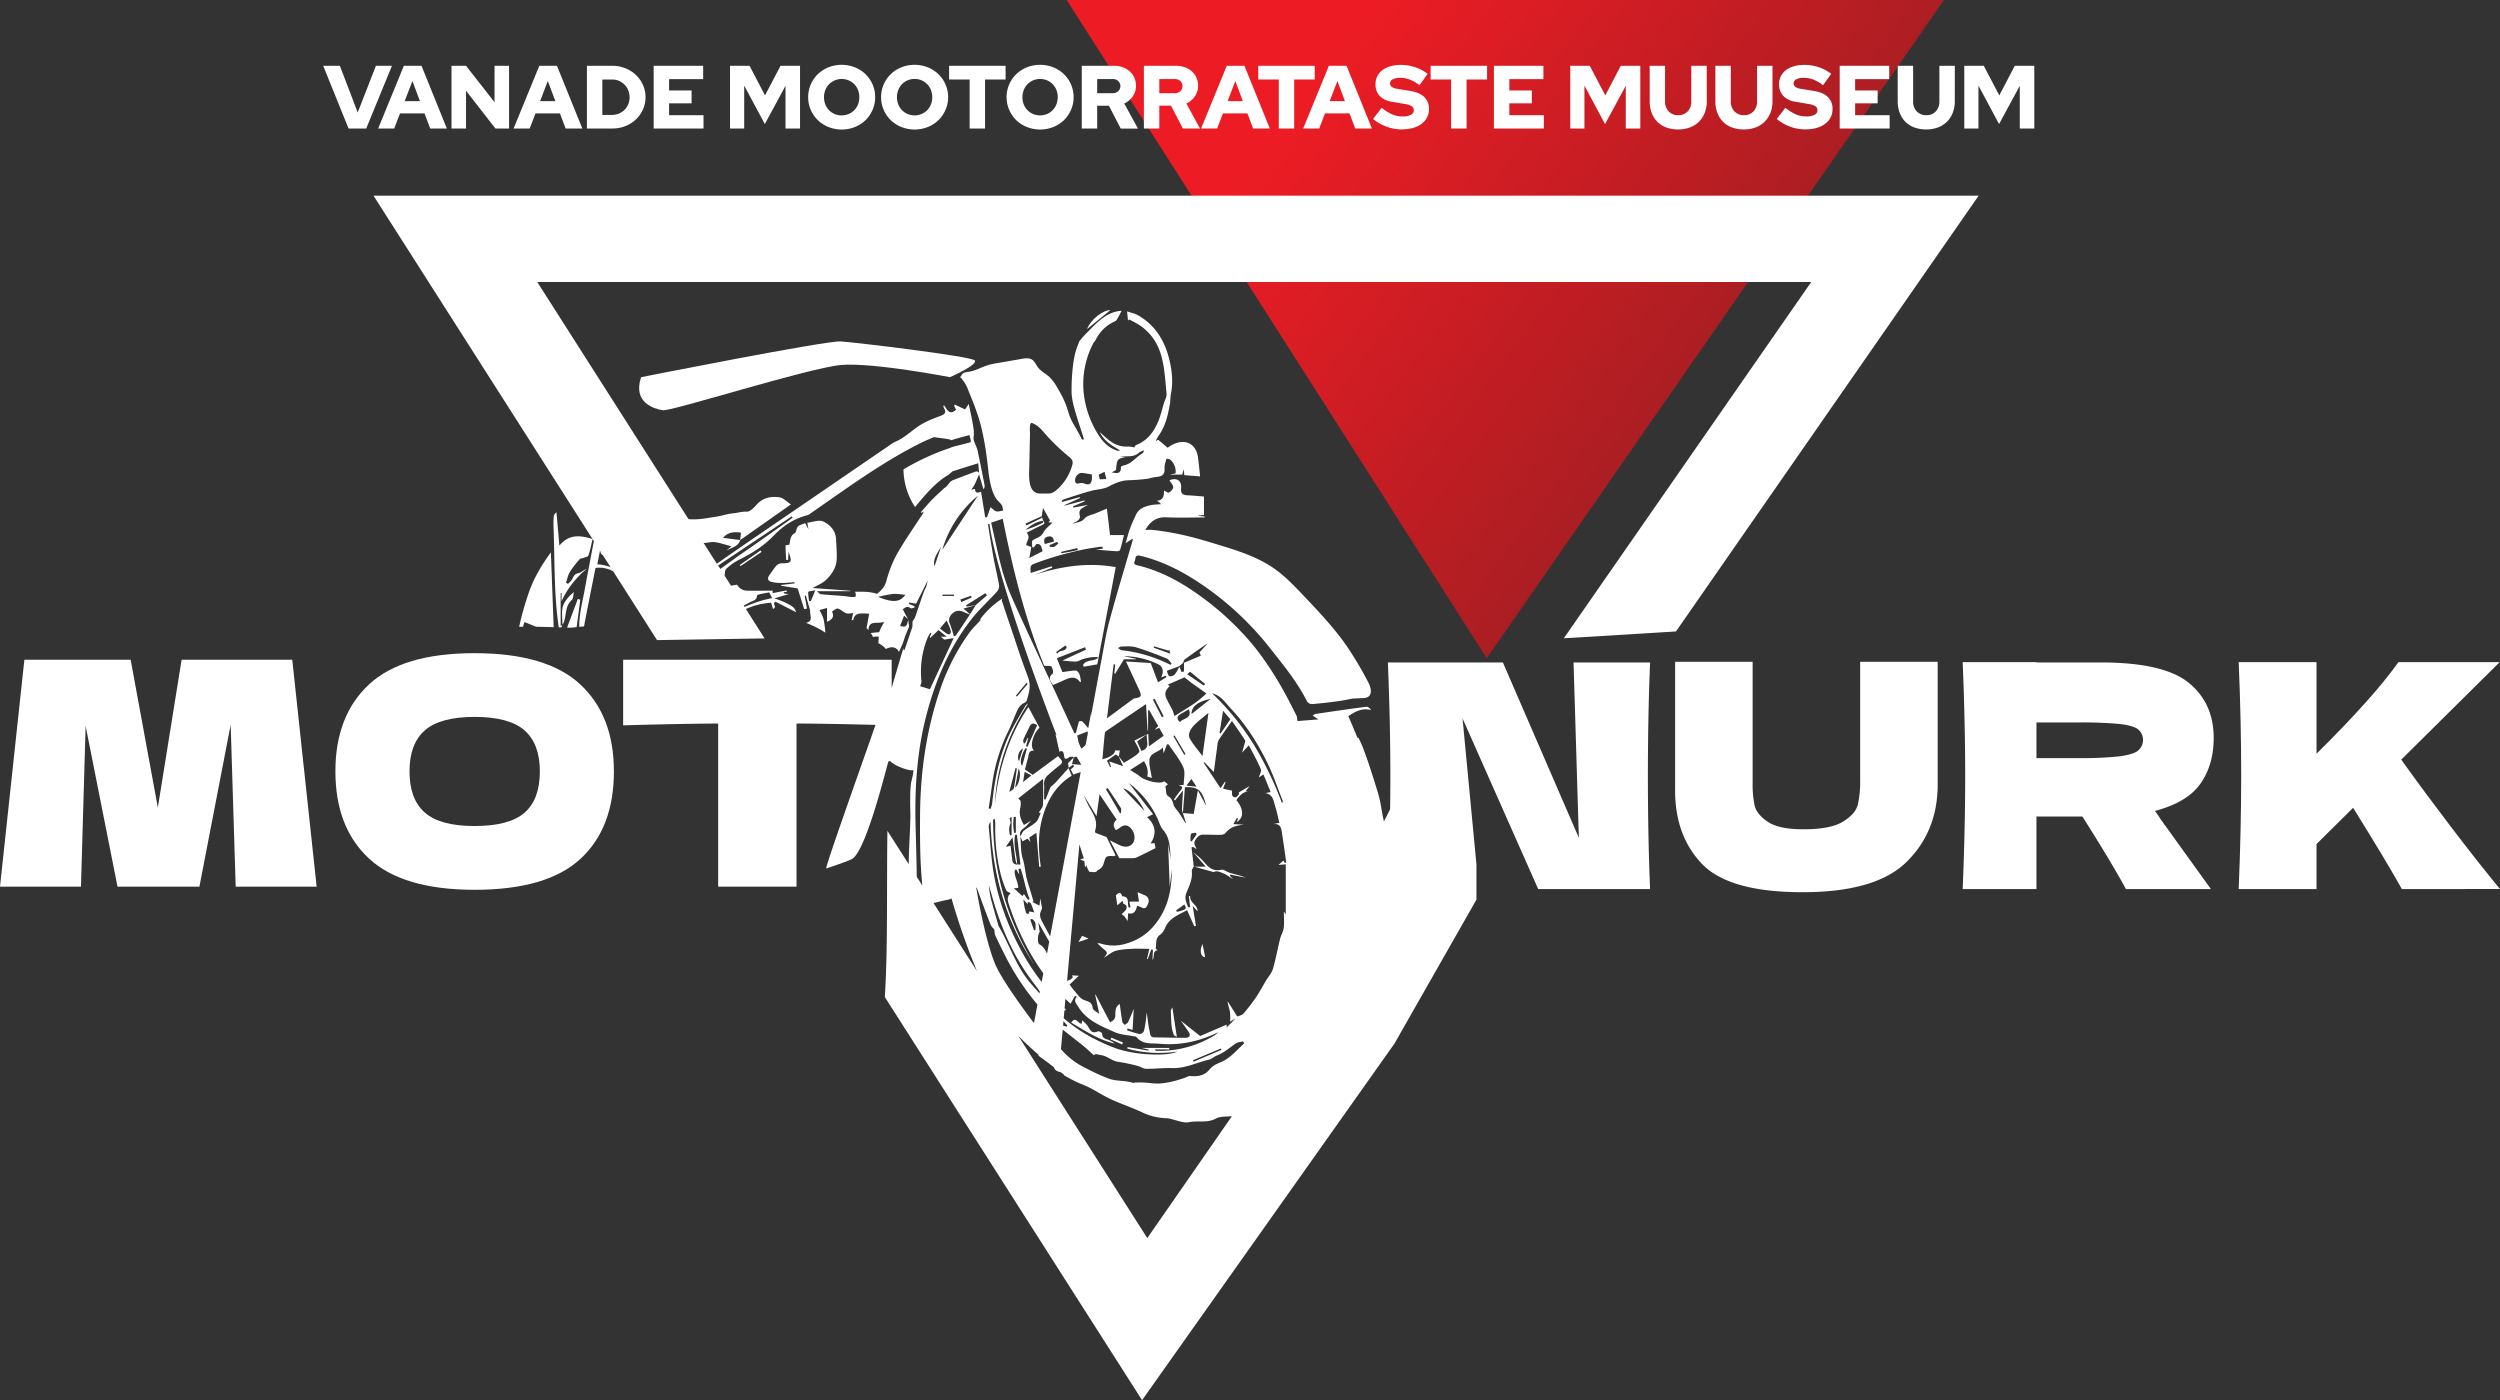 <svg xmlns="http://www.w3.org/2000/svg" xmlns:xlink="http://www.w3.org/1999/xlink" viewBox="0 0 1666.62 933.41"><rect x="0" y="0" width="1666.62" height="933.41" fill="#333333" stroke="none"/><defs><style>.cls-1{fill:#fff;}.cls-2{fill:url(#linear-gradient);}</style><linearGradient id="linear-gradient" x1="891.46" y1="32.88" x2="1153.28" y2="226.63" gradientUnits="userSpaceOnUse"><stop offset="0" stop-color="#ed1c24"/><stop offset="1" stop-color="#a91e23"/></linearGradient></defs><title>Asset 10</title><g id="Layer_2" data-name="Layer 2"><g id="Layer_1-2" data-name="Layer 1"><path class="cls-1" d="M1601.19,592.69q-9.8-17.7-32.5-54.18l-24.38,24.18v30h-51.89q1.66-40.43,1.67-75.64t-1.67-75.64h51.89v61.06q38.32-37.94,54.59-61.06h67.52l-65.64,65q14.58,20.41,32.82,44.38t33,41.88Z"/><polygon class="cls-2" points="711.11 0 1295.92 0 991.14 438.82 711.11 0"/><path class="cls-1" d="M232.37,85.69,215.46,43.86h11.12L238.47,75,250.6,43.86h10.69L244.14,85.69Z"/><path class="cls-1" d="M252.09,85.69l17.15-41.83H281l16.91,41.83H286.81L283,75.59H266.67l-3.88,10.1Zm17.69-18.28h10.16l-5-13.39Z"/><path class="cls-1" d="M301,43.86h9.68l19,24.27V43.86h9.68V85.69h-9.08l-19.6-25.21V85.69H301Z"/><path class="cls-1" d="M342.38,85.69l17.15-41.83H371.3l16.91,41.83H377.09l-3.82-10.1H357l-3.89,10.1Zm17.69-18.28h10.15L365.2,54Z"/><path class="cls-1" d="M391.26,85.69V43.86h17a22.82,22.82,0,0,1,8.66,1.65,22,22,0,0,1,7,4.45,20.8,20.8,0,0,1,4.69,6.66,19.89,19.89,0,0,1,1.74,8.28A19.33,19.33,0,0,1,428.6,73a20.94,20.94,0,0,1-4.69,6.64,21.78,21.78,0,0,1-7,4.42,23.38,23.38,0,0,1-8.66,1.61ZM408,53h-6.46V76.61H408a11.79,11.79,0,0,0,4.6-.9,11.35,11.35,0,0,0,6.21-6.21,11.83,11.83,0,0,0,.9-4.6,12.13,12.13,0,0,0-.9-4.69,11.53,11.53,0,0,0-2.48-3.8A11.57,11.57,0,0,0,408,53Z"/><path class="cls-1" d="M435.77,85.69V43.86h33v8.91H446.05V60.3h15v8.6h-15v7.89H469v8.9Z"/><path class="cls-1" d="M509.87,82.71,496.12,57.07V85.69h-9.44V43.86h13L510,63.58l10.34-19.72h13V85.69h-9.68V57.19Z"/><path class="cls-1" d="M583.43,64.78a20.78,20.78,0,0,1-1.74,8.45A21.41,21.41,0,0,1,577,80.11a22,22,0,0,1-7.11,4.57,23.94,23.94,0,0,1-17.57,0,22.21,22.21,0,0,1-7.11-4.57,21.57,21.57,0,0,1-4.72-6.88,21.53,21.53,0,0,1,0-16.91,21.52,21.52,0,0,1,4.72-6.87,22.21,22.21,0,0,1,7.11-4.57,23.94,23.94,0,0,1,17.57,0A22,22,0,0,1,577,49.45a21.36,21.36,0,0,1,4.72,6.87A20.87,20.87,0,0,1,583.43,64.78Zm-10.58,0A12.78,12.78,0,0,0,572,60a11.54,11.54,0,0,0-2.48-3.86,11.7,11.7,0,0,0-3.73-2.54,11.84,11.84,0,0,0-13.06,2.54A11.7,11.7,0,0,0,550.2,60a13.44,13.44,0,0,0,0,9.62,11.65,11.65,0,0,0,2.48,3.85A11.42,11.42,0,0,0,556.42,76a12.14,12.14,0,0,0,9.32,0A11.42,11.42,0,0,0,572,69.59,12.78,12.78,0,0,0,572.85,64.78Z"/><path class="cls-1" d="M632.07,64.78a20.78,20.78,0,0,1-1.74,8.45,21.41,21.41,0,0,1-4.72,6.88,22,22,0,0,1-7.11,4.57,23.94,23.94,0,0,1-17.57,0,22,22,0,0,1-7.11-4.57,21.57,21.57,0,0,1-4.72-6.88,21.53,21.53,0,0,1,0-16.91,21.52,21.52,0,0,1,4.72-6.87,22,22,0,0,1,7.11-4.57,23.94,23.94,0,0,1,17.57,0,22,22,0,0,1,7.11,4.57,21.36,21.36,0,0,1,4.72,6.87A20.87,20.87,0,0,1,632.07,64.78Zm-10.58,0a12.78,12.78,0,0,0-.9-4.81,11.39,11.39,0,0,0-2.48-3.86,11.7,11.7,0,0,0-3.73-2.54,11.84,11.84,0,0,0-13.06,2.54A11.7,11.7,0,0,0,598.84,60a13.44,13.44,0,0,0,0,9.62,11.65,11.65,0,0,0,2.48,3.85A11.42,11.42,0,0,0,605.06,76a12.14,12.14,0,0,0,9.32,0,11.42,11.42,0,0,0,6.21-6.39A12.78,12.78,0,0,0,621.49,64.78Z"/><path class="cls-1" d="M632.72,53V43.86h37.65V53H656.68V85.69H646.41V53Z"/><path class="cls-1" d="M715.72,64.78A20.94,20.94,0,0,1,714,73.23a21.57,21.57,0,0,1-4.72,6.88,22.11,22.11,0,0,1-7.11,4.57,23.94,23.94,0,0,1-17.57,0,22,22,0,0,1-7.11-4.57,21.41,21.41,0,0,1-4.72-6.88,21.41,21.41,0,0,1,0-16.91,21.36,21.36,0,0,1,4.72-6.87,22,22,0,0,1,7.11-4.57,23.94,23.94,0,0,1,17.57,0,22.11,22.11,0,0,1,7.11,4.57A21.52,21.52,0,0,1,714,56.32,21,21,0,0,1,715.72,64.78Zm-10.58,0a12.77,12.77,0,0,0-.89-4.81,11.53,11.53,0,0,0-10.88-7.32,11.81,11.81,0,0,0-4.66.92A11.7,11.7,0,0,0,685,56.11,11.39,11.39,0,0,0,682.5,60a13.3,13.3,0,0,0,0,9.62A11.42,11.42,0,0,0,688.71,76,12.14,12.14,0,0,0,698,76a11.42,11.42,0,0,0,3.74-2.54,11.65,11.65,0,0,0,2.48-3.85A12.77,12.77,0,0,0,705.14,64.78Z"/><path class="cls-1" d="M721.16,85.69V43.86h21.39a17.32,17.32,0,0,1,6,1,14.1,14.1,0,0,1,4.66,2.75,12.56,12.56,0,0,1,3,4.21,12.92,12.92,0,0,1,1.11,5.38,12.11,12.11,0,0,1-2.15,7A13.71,13.71,0,0,1,749.48,69l9.14,16.73H747.15l-7.89-15.23h-7.82V85.69Zm20.43-33H731.44v9.44h10.15a5.55,5.55,0,0,0,3.86-1.32,4.7,4.7,0,0,0,0-6.81A5.59,5.59,0,0,0,741.59,52.65Z"/><path class="cls-1" d="M762.57,85.69V43.86H784a17.32,17.32,0,0,1,5.95,1,14.1,14.1,0,0,1,4.66,2.75,12.56,12.56,0,0,1,3,4.21,12.92,12.92,0,0,1,1.11,5.38,12.11,12.11,0,0,1-2.15,7A13.71,13.71,0,0,1,790.89,69L800,85.69H788.56l-7.89-15.23h-7.82V85.69Zm20.43-33H772.85v9.44H783a5.55,5.55,0,0,0,3.86-1.32,4.7,4.7,0,0,0,0-6.81A5.59,5.59,0,0,0,783,52.65Z"/><path class="cls-1" d="M800.69,85.69l17.15-41.83h11.77l16.91,41.83H835.41l-3.83-10.1H815.27l-3.88,10.1Zm17.69-18.28h10.16l-5-13.39Z"/><path class="cls-1" d="M838.81,53V43.86h37.65V53H862.77V85.69H852.5V53Z"/><path class="cls-1" d="M868.75,85.69,885.9,43.86h11.77l16.91,41.83H903.47l-3.83-10.1H883.33l-3.88,10.1Zm17.69-18.28h10.15l-5-13.39Z"/><path class="cls-1" d="M915.36,79.3l5.73-7.47a29.6,29.6,0,0,0,7,4.42A17.65,17.65,0,0,0,935,77.63a11.7,11.7,0,0,0,5.52-1.08,3.3,3.3,0,0,0,2-3,3.12,3.12,0,0,0-1.35-2.69,11.51,11.51,0,0,0-4.45-1.49l-9.2-1.61a13.45,13.45,0,0,1-7.83-3.89A10.78,10.78,0,0,1,917,56.29a11.35,11.35,0,0,1,4.57-9.53q4.58-3.49,12.58-3.49a29,29,0,0,1,9.41,1.61,26.45,26.45,0,0,1,8.16,4.36l-5.44,7.59a24.89,24.89,0,0,0-6.42-3.76,17.91,17.91,0,0,0-6.43-1.2,10.39,10.39,0,0,0-4.93,1,3,3,0,0,0-1.82,2.66,2.85,2.85,0,0,0,1.17,2.42,9,9,0,0,0,3.79,1.28l8.66,1.44c4,.63,7.08,2,9.18,4a10.51,10.51,0,0,1,3.13,7.89,11.89,11.89,0,0,1-4.93,10q-4.92,3.7-13.41,3.7a28.69,28.69,0,0,1-10-1.85A29.58,29.58,0,0,1,915.36,79.3Z"/><path class="cls-1" d="M953.72,53V43.86h37.64V53H977.68V85.69H967.4V53Z"/><path class="cls-1" d="M995.91,85.69V43.86h33v8.91h-22.71V60.3h15v8.6h-15v7.89h23v8.9Z"/><path class="cls-1" d="M1070,82.71l-13.74-25.64V85.69h-9.44V43.86h13l10.34,19.72,10.34-19.72h13V85.69h-9.68V57.19Z"/><path class="cls-1" d="M1137.82,67.47a21.11,21.11,0,0,1-1.37,7.74,16.62,16.62,0,0,1-9.86,9.74,22,22,0,0,1-7.83,1.34A22.66,22.66,0,0,1,1110.9,85a16.32,16.32,0,0,1-6-3.77,16.75,16.75,0,0,1-3.8-5.94,21.75,21.75,0,0,1-1.34-7.8V43.86H1110V67.47a9.42,9.42,0,0,0,2.42,6.78,8.42,8.42,0,0,0,6.37,2.54,8.29,8.29,0,0,0,6.33-2.54,9.45,9.45,0,0,0,2.39-6.78V43.86h10.28Z"/><path class="cls-1" d="M1181.62,67.47a21.11,21.11,0,0,1-1.37,7.74,16.62,16.62,0,0,1-9.86,9.74,22,22,0,0,1-7.83,1.34A22.66,22.66,0,0,1,1154.7,85a16.32,16.32,0,0,1-6-3.77,16.75,16.75,0,0,1-3.8-5.94,21.75,21.75,0,0,1-1.34-7.8V43.86h10.27V67.47a9.42,9.42,0,0,0,2.42,6.78,8.42,8.42,0,0,0,6.37,2.54,8.29,8.29,0,0,0,6.33-2.54,9.49,9.49,0,0,0,2.39-6.78V43.86h10.28Z"/><path class="cls-1" d="M1184.49,79.3l5.73-7.47a29.6,29.6,0,0,0,7,4.42,17.65,17.65,0,0,0,6.88,1.38,11.7,11.7,0,0,0,5.52-1.08,3.3,3.3,0,0,0,2-3,3.12,3.12,0,0,0-1.35-2.69,11.51,11.51,0,0,0-4.45-1.49l-9.2-1.61a13.45,13.45,0,0,1-7.83-3.89,10.78,10.78,0,0,1-2.75-7.59,11.35,11.35,0,0,1,4.57-9.53q4.57-3.49,12.58-3.49a29,29,0,0,1,9.41,1.61,26.45,26.45,0,0,1,8.16,4.36l-5.44,7.59a24.89,24.89,0,0,0-6.42-3.76,17.87,17.87,0,0,0-6.43-1.2,10.39,10.39,0,0,0-4.93,1,3,3,0,0,0-1.82,2.66,2.85,2.85,0,0,0,1.17,2.42,9,9,0,0,0,3.79,1.28l8.67,1.44q6,.95,9.17,4a10.51,10.51,0,0,1,3.13,7.89,11.89,11.89,0,0,1-4.93,10q-4.92,3.7-13.41,3.7a28.69,28.69,0,0,1-10-1.85A29.58,29.58,0,0,1,1184.49,79.3Z"/><path class="cls-1" d="M1226.43,85.69V43.86h33v8.91h-22.71V60.3h15v8.6h-15v7.89h23v8.9Z"/><path class="cls-1" d="M1303.16,67.47a20.91,20.91,0,0,1-1.38,7.74,16.86,16.86,0,0,1-3.85,5.94,17.09,17.09,0,0,1-6,3.8,22,22,0,0,1-7.83,1.34,22.66,22.66,0,0,1-7.86-1.31,16.45,16.45,0,0,1-6-3.77,16.86,16.86,0,0,1-3.79-5.94,21.53,21.53,0,0,1-1.35-7.8V43.86h10.28V67.47a9.42,9.42,0,0,0,2.42,6.78,8.42,8.42,0,0,0,6.37,2.54,8.29,8.29,0,0,0,6.33-2.54,9.49,9.49,0,0,0,2.39-6.78V43.86h10.28Z"/><path class="cls-1" d="M1332.68,82.71l-13.75-25.64V85.69h-9.44V43.86h13l10.34,19.72,10.33-19.72h13V85.69h-9.68V57.19Z"/><polygon class="cls-1" points="121.07 439.81 105.23 538.37 87.1 439.81 16.25 439.81 0 591.09 53.97 591.09 57.09 483.99 78.35 591.09 132.94 591.09 153.78 483.15 157.12 591.09 211.09 591.09 194.83 439.81 121.07 439.81"/><path class="cls-1" d="M386.85,456.27q-22.39-20.83-70.53-20.83-47.94,0-70.33,20.83t-22.4,57.93q0,37.51,22.5,58.24t70.23,20.74q48.33,0,70.64-20.63t22.29-58.35Q409.25,477.12,386.85,456.27Zm-37.19,85.54q-10.21,8.87-33.34,8.86-22.93,0-33.14-9T273,514.2q0-18.33,10.2-27.29t33.14-9q23.13,0,33.34,9t10.21,27.29Q359.87,533,349.66,541.81Z"/><path class="cls-1" d="M1240.08,520.39a67.94,67.94,0,0,1-1.57,16q-1.56,6.26-9.9,11.36t-26.25,5.1q-16.47,0-23.86-5t-8.75-10.73a66.3,66.3,0,0,1-1.36-14.9V441.2h-51.67v84.4q-.42,31,17.71,50.11t67.3,19.07q48.55,0,69.08-20t20.94-50.63V441.2h-51.67Z"/><path class="cls-1" d="M1436.58,540.6q21.45-5.62,30.31-18.13t8.86-30.63q0-23.13-16.67-36.68t-58.76-13.54H1357.6v-.21h-49.18q1.66,40.43,1.67,75.64t-1.67,75.64h49.18V544.35h30.63q19.8,31.26,29,48.34h56.67l-33.75-46.88A51.83,51.83,0,0,0,1436.58,540.6Zm-11.47-40q-3.54,2.51-12.6,3.65a232.55,232.55,0,0,1-26.78,1.14H1357.6V481.63h28.13a261.56,261.56,0,0,1,27.09,1q9.17,1.05,12.5,3.54a9.23,9.23,0,0,1-.21,14.38Z"/><path class="cls-1" d="M712.43,512l-.06,0,.06,0v-.12l-.11.07a.61.61,0,0,1,.05.12Z"/><path class="cls-1" d="M357.4,417.82c3.91.06,7.82.17,11.71.3-.62-16.72-1.23-33-1.87-49.89-6.42,8.77-11.33,17.24-14.64,26.64a195.18,195.18,0,0,0-6.51,23l2.67-.07a22.72,22.72,0,0,1,.87-3.11Z"/><path class="cls-1" d="M386.83,399.79l-1.63-.53-7.14,19.11,2.64.09c1.24-.15,2.48-.27,3.73-.4C385.22,412.05,386,405.93,386.83,399.79Z"/><path class="cls-1" d="M381.14,400c1.14-1,1-3.46,1.44-5.25a25.84,25.84,0,0,0-6.06,6.63c-2.85,4.66-1.5,9.91-1.6,14.94a2.75,2.75,0,0,0,.55-.64C377.86,410.7,376.34,404.34,381.14,400Z"/><path class="cls-1" d="M374.83,416.45l.09.08v-.17Z"/><path class="cls-1" d="M493.7,377.36l14-9.42-.68-1-13.93,9.76C493.32,376.92,493.51,377.14,493.7,377.36Z"/><path class="cls-1" d="M748.31,600.53l.69,2.09c2,.24,2.73,2.38,1.37,4.17a25.93,25.93,0,0,1-2.63,2.61,15.76,15.76,0,0,1,1.93,1.6,32.14,32.14,0,0,1,2.09,3c.13-2.31.2-3.59.29-5.16,4.19,1,5.24-1.89,6-5a15.94,15.94,0,0,1,2.81,1c3,1.78,3.86-.7,4.54-2.52a4,4,0,0,0-2.3-5.51c-1.76-.79-3.55-1.53-4.75-2.05.21,1.41.58,3.82.94,6.27h-6.42c.35,1.67.57,2.69.79,3.72l-1.12.31c-1.43-2.53,1-7.41-4.38-7.53-1.43-4.35-3.2-1.26-4.3-.75.4,2.61.74,4.76,1,6.74Z"/><path class="cls-1" d="M815.21,582.06c2.34.86,4.37,2.57,6.83,4.09l-2.2-2.42.27-.66,10.38,2c-3.37-1.46-6.89-2.13-10.33-3.07-2.08-.57-4.28-2.6-6-2.19-6.06,1.44-9-2.17-12.27-6-1.68-2-3.92-3.52-6.44-5.72l8.35,9.66h-7.75l13.14,3.65C810.94,580.13,813.31,581.37,815.21,582.06Z"/><path class="cls-1" d="M782.54,689.88c.2.56,1.17.84,2,1.39-1-6.59-1.93-12.75-3-19.72-.63,1.26-1,1.68-1,2.09.12,3.56.18,7.13.54,10.67A23.24,23.24,0,0,0,782.54,689.88Z"/><path class="cls-1" d="M803.44,638.1c-.6-3-1.19-5.88-1.78-8.81C799.38,633.8,800.6,638.11,803.44,638.1Z"/><path class="cls-1" d="M718.9,628l6.78-2.28-4.3-1.89Z"/><path class="cls-1" d="M740.41,693.9c-2.1-1.34-5.71-.9-5.65-4.93,0-.5-2.23-1.72-2.87-1.42-4.22,2-5.25-1.25-6.92-3.78a27.35,27.35,0,0,0-3.58-3.57c-.16,1.31-.23,1.86-.28,2.24-2.55.22-3.7-5.33-7-.73,9.47,5.64,18.42,11.52,29,14A20.36,20.36,0,0,0,740.41,693.9Z"/><path class="cls-1" d="M748.63,695l-7.76-3.23-.51,1.17,7.71,3.33C748.26,695.84,748.44,695.42,748.63,695Z"/><path class="cls-1" d="M740.21,206.74c-4.76-.09-13.14,6.18-15.55,12.67Z"/><path class="cls-1" d="M427.4,251.44c-5.81,17.15,9,21.19,14.53,22.06S539.82,245,561,243.29s72.33,8.15,72.33,8.15,19.17-8.44,16.43-11.21-79.47-12-89.34-12.62S427.4,251.44,427.4,251.44Z"/><path class="cls-1" d="M540.05,407.07Z"/><path class="cls-1" d="M832.44,527.68l1.51.17A8.31,8.31,0,0,0,832.44,527.68Z"/><path class="cls-1" d="M1049,441.62l3.54,116.9-50.64-116.9H925.22q1.66,40.42,1.67,75.43c0,7.31-.06,14.81-.17,22.45l-4.14,8.18c-.09-.4-.16-.8-.25-1.2-.31-1.36-.57-2.74-.82-4.12-.19-1.07-.38-2.12-.57-3.22a83.45,83.45,0,0,0-2.31-10.54c-3.11-10.12-6.23-20.21-10-30.1-1-2.65-2.34-5.18-3-6.62-.23,0-.45,0-.67,0-1.8-4.4-3.36-8.11-4.46-10.69h0c-.29-.68-1-2.25-1.65-3.78,4.74-3.11,9.3-5.67,15.27-4-1-1.33-2.22-2.39-3.25-2.26-11.27,1.47-22.53,3.12-33.78,4.78a7.21,7.21,0,0,0-2,1.08l3.84,2.58-14,1.1c-.26-1.55-.19-2.76-.67-3.7-3.25-6.37-6.43-12.8-10-19-7.66-13.29-16.33-26-27-37a192.08,192.08,0,0,0-35.5-29.41c-10.46-6.64-21.51-11.91-33.62-14.73-1.81-.43-2.49-1.05-1.66-2.88.76-1.66-.1-4.37,3.66-3.47,16.71,4,31.38,12.18,45.15,22a203,203,0,0,1,41.63,39.92c8.88,11.27,18,22.31,24.45,35.24a4.13,4.13,0,0,0,3.29,1.73c6.43-.57,12.86-1.26,19.24-2.24,2.53-.39,5-.89,7.59-1.42l6.74-.33a7.46,7.46,0,0,0,3.88-.9c3-2,1.64-6.7-.09-9.91A240.51,240.51,0,0,0,897,429.53c-8.31-11.72-18.25-22.18-28.14-32.6-6.12-6.44-12.29-12.93-19.57-18-11.28-7.87-24.68-12-37.84-16-6.26-1.9-12.53-3.79-18.88-5.36a188.44,188.44,0,0,0-23.09-4.18,27.36,27.36,0,0,0-6-.06c3.12-5.39,7.2-8.84,14.25-8.48,8.44.42,16.91.1,25.36.1,0-.22,0-.43.05-.64l-4.21-.35v-.25l3.68-.4V331c-3.87-.3-7.39-.65-10.91-.81-3-.14-4.66-.92-4.32-4.62.51-5.33-3.2-7.4-7.73-5.38.86,1.51,2.38,3.05,2.45,4.65,0,1.19-1.59,2.8-2.87,3.54-.61.36-2.14-.88-3.27-1.41,0,3,0,6.39-4.59,6.82l2.77,2.3c-2.69.22-4.42.2-6.09.52-4.4.83-8.65,2.08-10.78,6.58-1.49,3.15-2.91,6.34-4.11,9.61-1.08,3-1.81,6.07-2.77,9.33l4.72-3.12a9,9,0,0,1-.08,1.37c-5.23,18-10.73,36-15.6,54.12-2.48,9.28-3.78,18.87-5.7,28.31l-6.48,34.87.29-3.16c-.77,4.06-1.4,7.37-2.08,11a51.48,51.48,0,0,0-3.95-4.58,2.65,2.65,0,0,0-2.19,0c-.89,2.84-1.58,5.74-2.12,7.86h-1c-12.48-27.33-36.91-79.19-42.63-92.8-6.44-15.32-9.05-31.64-12.83-47.55l7.73-2.62c6.77,33.85,14.92,66.89,27.67,98,2.08.2,4.27-.19,4.84.59.86,1.21,1.4,4.16.72,4.73-3.53,2.93-1.14,5.06.24,7.54l6.29-2.7,1-.52c3.8-1.6,7.62-3.32,10.75,1.23.05.07.38,0,.6-.09a23,23,0,0,0-.83-4.77c-.44-1.13-1.58-2.78-2.44-2.8-2.7-.07-5.41.52-9.07,1-1-2.57-2.27-5.68-3.7-9.24l18.79-7.33.66,1.6-15.75,7.28c3.23.29,5.86.62,8.5.69a6.56,6.56,0,0,0,3.13-.8c3.07-1.61,9.91-2.79,12.44-1.89-2.84,2.85-8.36,1-10.31,5.06l.51,1.06,9-1.57,12.28-64.82c-18.4-3.31-36.2-.59-53.8,5l11.5-4.59c-.12-.34-.25-.67-.38-1L687.11,382c-.29-5.07-.35-5.23,3.8-6.75,4.87-1.79,9.81-3.42,14.79-4.85,5.14-1.47,10.35-2.73,15.57-3.86,4.18-.89,8.43-1.47,12.67-2.11.46-.06,1,.42,1.51.64l-.55.73-4.33.6c4.84.4,9.28.81,13.73,1.08.8.05,2.22-.31,2.37-.79,1-3.14,1.71-6.37,2.62-10H740c-.72-6.13-1.42-12-2.09-17.64-2,.85-4.74,2-7.43,3.12s-5.92,1.59-7.5,3.52c-2.38,2.89-5.66,2.33-8.34,3.69,1.09-1,2.55-1.29,3.63-2.11.85-.64,1.9-2.05,1.71-2.83-.75-3-.5-4.53,1.71-5.87,1-.61,2-1.11,3.65-2l-9.83,1.83-.18-.85,7.82-3.34c-.08-.2-.17-.4-.25-.61l-13.17,3.49c0-.12,0-.24-.08-.36l10.38-4.73-.21-.61-12.06,3.32c.15-1,.54-1.49,1-1.66,2.72-.94,5.46-1.85,8.21-2.7,3.53-1.11,7-2.26,10.63-3.19,3.8-1,8.05-1,11.4-2.78,4.39-2.34,8.65-4.14,13.66-4.25,3.8-.08,7.59-.42,11.37-.85,2.3-.26,4.54-1.14,6.83-1.32,3.64-.29,5.81-1.52,5.44-5.66a15,15,0,0,1,.76-4.48c.16-.74.49-2,.78-2a3.72,3.72,0,0,1,2.5.78,10.44,10.44,0,0,1,3.35,9l-4,.77h8.45c.31-1.13.59-2.12,1-3.61.15,1.59.25,2.62.38,4l10.53.83c-.51-4.59-.86-8.66-1.42-12.7-1.32-9.42-8.7-12.74-17.35-8.28a21.55,21.55,0,0,0-2.86,1.92c-2.31-2-4.18-3.68-6.16-5.21-.26-.2-1.14.4-1.73.63a25.68,25.68,0,0,1,1.79-3.41c4.85-6.62,6.39-14.39,7.77-22.2l.3-4.85c1.64-7.12,1.16-14.19-.28-21.2-2.78-13.56-9-24.92-21.39-32.08-2.08-1.2-4.59-1.67-7.35-2.63.27,2.68.44,4.39.6,6.09l.81-.71c1.92,1,3.9,2,5.77,3.11,8.27,5,13.36,12.69,15.75,21.57,2.17,8,2.57,16.58,3.4,24.93.18,1.88-1.06,3.91-1.66,5.86-1.36,4.42-2.34,9-4.21,13.22-2.95,6.62-7.21,12.27-14.39,15-.56.21-.87,1.07-1.29,1.63a15.74,15.74,0,0,0-3.72-.59,18,18,0,0,1-11.95-3.38c-2.38-1.63-4.44-3.74-7.35-6.23,3.21,6.36,8.42,9.11,13.49,12.12a2.55,2.55,0,0,1-1.85.23c-5.56-1.78-9.48-5.7-12.46-10.43a64.48,64.48,0,0,1-10.14-32.08,59.31,59.31,0,0,1,7-29.73c.05,0,.1,0,.11,0a10.14,10.14,0,0,0,1.18-1.62,25.49,25.49,0,0,1,12.93-12.4,3.07,3.07,0,0,0,1.27-1.3c1.11-1.92,2.13-3.89,3.09-5.66-5.25.19-10.12,2.63-14.59,6.36-3.25,2.71-4.48,4.16-8,7.68a53.1,53.1,0,0,0-3.68,3.91c-.24.27-.48.56-.71.87s-.78.95-1.31,1.56c-.19.56-.38,1.11-.57,1.69a35.36,35.36,0,0,0-2,5.84l-.06.17h0c-2.51,10.06-2.5,23-2.46,26.14,0,.19,0,.37,0,.56v.2a46.91,46.91,0,0,0,1.75,9.59c1.88,7.09,4.32,14,6.52,21l-.93.37a4.85,4.85,0,0,1-.69-.67c-1.22-2.44-2.5-4.86-3.87-7.22a65.1,65.1,0,0,1-3.4-6.25c-1.32-3-2-6.23-3.19-9.31a72.86,72.86,0,0,0-5.52-10.9,31.6,31.6,0,0,0-5.07-7.13c-2.58-2.47-6-4.06-8.14-6.93-1.27-1.73-2.09-3.91-3.91-5.05s-4.42-.86-6.66-.48L665.28,242a50.75,50.75,0,0,0-6.92,1.5c-4.14,1.29-8,3.62-12.25,4.3a13.32,13.32,0,0,0-3.56.78,3.17,3.17,0,0,0-1.82,2.29l-.64.26c0,.2,0,.41.08.62h.62a6.07,6.07,0,0,0,1.24,1.89,24.74,24.74,0,0,1,3.48,6.54l1.74,4.3h0a161.58,161.58,0,0,1,6.53,18.69,192.35,192.35,0,0,1,4.11,22.38c1.23,8.59,1.4,18.2,5.64,26,1,1.9,3,3.28,4.23,5.1.68,1,.73,2.45,1.07,3.69-1.52.23-3.13.88-4.53.57s-2.41-1.61-4-2.75c-.85,2.48-1.58,4.59-2.31,6.71l-1.23-.12c-.91-5.63-1.82-11.26-2.76-17-1.77.74-3.89,1.6-4-1.81l-2.43.49a39.27,39.27,0,0,0,2.3-3.68c1-2.13,1.89-4.33,2.82-6.5q1.46,5,2.92,9.93a3.34,3.34,0,0,0,.74-2.81c-1.51-7.71-3-15.42-4.67-23.08-.69-3.12-3.08-6.29-2.63-9.1.49-3-.09-5.55-.49-8.22-.66-4.29-1.7-8.52-2.77-13.68l-2.42,3.66-6.89-3.26-.38.86,1.24,2.58c-4.61,4.21-6-.42-8.12-3.08-.19.53-.28.65-.27.76a2.81,2.81,0,0,0,.21,1c2,3.26.71,4.41-2.64,5.62-5.14,1.85-10.38,4-14.82,7.1-4.91,3.43-9.26,7.62-14.91,10a21.44,21.44,0,0,0-3.61,2.21q-16.43,11.22-32.84,22.47-31.68,21.66-63.35,43.32-9.6,6.58-19.1,13.28l-8.84-13.85h.09c2.53,0,5.12-.88,7.56-.54,3.6.52,7.09,1.78,10.89,2.79L484,367.24c3.31-2.23,8.09-2.55,9.43-7.17q9-6.33,18-12.68c5-3.5,9.94-7,15.87-11.13-2.92-1.88-5.16-4.39-7.7-4.74-5.53-.75-10.91.16-15.08,4.8-1.84,2.06-4.52,4.9-6.68,4.78-3.24-.17-6.12.86-9.17,1.1-3.69.3-7.29,1.67-11,2.21-5.5.82-11.08,2-16.57,1.8-.72,0-1.42-.08-2.12-.15L358.16,188h849.29L1042.51,425.51c14.43-.82,42.31-2.53,74.78-4.56l201.77-290.5H249L395,359.33c-8.31-2.53-15.66-3.41-22.08,4.41-.72-8.2-1.33-15.18-1.94-22.16a3.64,3.64,0,0,0-1.82,2.68,64.5,64.5,0,0,0-.12,7.74c.83,22.1.19,44.28,3.46,66.23l1.92,0a14.52,14.52,0,0,1,.36-1.66l.12-.09-.08-.08a1.36,1.36,0,0,0,0,.17l-1.06.81V395.38h.57v5.43a61.24,61.24,0,0,1,16.79-21.58c-2.17.81-3.82,2.59-5.72,2.92-3,.54-3.17,3-4.48,4.79a20.93,20.93,0,0,1-2.32,2.29l-1.27-.76c.84-2.45,1.31-5.12,2.62-7.28a70.06,70.06,0,0,1,6.51-8.44c.4-.49,1.42-.43,2.12-.71,1.28-.51,3.36-.8,3.67-1.68,1.23-3.55,1.91-7.29,2.8-11l.86,1.34c-2,10.51-4.07,21-5.95,31.53-1.52,8.52-3.9,17-3.8,25.67,1.06-.11,2.12-.23,3.19-.33.59-3.21,1.2-6.41,1.83-9.62,1.93-9.86,3.9-19.71,5.81-29.33a18.91,18.91,0,0,1,11.8,2.26L438,426.72l71.73-1.12L497.26,406a47.91,47.91,0,0,1,16.81-4.19l1.3,4.31,1.33-1.37h0l-.76-2.66,1-1,13.69,7c-.65-3.47-3.8-4.64-6.41-6.05a66.28,66.28,0,0,0-8-3.15L526,396l-2.93-.2-.75-.91,2.51-.53-.62-.73-9.13,1.78v-1.64c-5.65,0-11.29.09-16.92,0a7.52,7.52,0,0,1-6.74-4l-4.11.65-4.21-6.59c.08-1.81.16-3.71,1.11-4.67a36.11,36.11,0,0,1,9.22-6.37c8.2-4.13,15.85-8.93,22.25-15.61,6.19-6.46,13.39-11.33,22.18-13.6a7.29,7.29,0,0,0,2.13-1.05c6.65-4.63,13.27-9.3,19.93-13.92,17.61-12.22,35.42-24.15,54.68-33.69,2.62-1.3,5.35-2.35,8-3.51,6.65,1,11.11,1.26,11.24,2.08,0,.09,2.72-.8,3.45-1,2.91-.84,5.84-1.59,9-2.44.23.89.49,1.85.66,2.52.28,1.05.22,2.88-.15,2.34l-10.72,2.73a15.13,15.13,0,0,0-2.78,1,158.63,158.63,0,0,0-31,14.28A46.62,46.62,0,0,0,610,338c6.95-8.28,13.55-16.42,22.63-21.67a16.82,16.82,0,0,1,2.27-1.94l-.18-.11,17.41-5.47c.23,2.64.42,4.75.6,6.82-.44-1.44-1.57-1.56-2.93-1.05-4.86,1.82-9.71,3.68-14.91,5.66-.29.21-.59.41-.9.62s-.45.34-.67.51c-1.15,1.45-2.17,3.18-3.73,3.93-2.66,2.61-5.51,5-8.14,7.69s-5.06,5.65-7.58,8.49l.43.38,1.58-.83a17.9,17.9,0,0,1-2.33,3.9c-5.33,8.22-11,16.24-15.8,24.79a83,83,0,0,0-6.92,17.81c-1.19,4.19-3.89,6.56-6.19,8.38-5.14-1.78-9.82-1.33-14.55-1.46.89,3.35.58,3.77-2.53,3.53-1.74-.13-3.46-.5-5.2-.65-5.08-.41-10.16-.72-15.22-1.21-.68-.07-1.28-.95-2.58-2h22.3l0-.3L541.8,392c3-1.76,6.26-3,8.62-5.19,3.92-3.63,7-8.16,7.33-13.69.29-4.44-.2-8.94-.37-13.41-.21-5.91-4-9.92-8.63-12.08-2.73-1.29-6.89.45-10.55.84.33,1.88.52,3,.75,4.34l-2.21-4.1c-2.14,1.17-4.75,1-5.57,3.68-.34,1.08-.59,2.64-1.38,3.06-3.21,1.76-2.89,5-3.61,7.74a18.83,18.83,0,0,0-2.49.33c0,3.25.23,6.5.4,9.74h1.27l.42-6a6.76,6.76,0,0,0,.19,1.36c2.19,6.12,1.58,6.91-4.88,6.9a5.18,5.18,0,0,0-3.42,1.47c-1.69,1.85-3,4.06-4.52,6.07-1.88,2.47-1.49,4.23,1.45,4.94a28.67,28.67,0,0,0,6.61.63c2.84,0,5.67-.3,8.51-.48,0,.27,0,.53,0,.79l-8.88,1c0,.19,0,.37-.08.56l11,1.77c1.49,4.7,2.9,9.19,4.36,13.79l1.85-.35c-.55-3-1-5.72-1.55-8.45l.83-.18c.93,3.24,1.85,6.48,2.86,10l-.13.07c.13,2.56,1,5.2.11,6.53a5.1,5.1,0,0,1-2.76,1.57,64.55,64.55,0,0,1,12.93,6.52l0-.52-.09,0a68.85,68.85,0,0,0-1.21-8.78,30.42,30.42,0,0,0-2.72-5.76l5.09-1.42v9.24c3.67-1.62,4.88-3.47,3.37-6.61-.08-.16,2.7-2.49,3.78-2.23,2,.48,3.67,2.43,5.7,3.15,1.37.49,3.11-.07,4.58-.16-.33,1.5-.66,3-1,4.58.33.09.67.17,1,.27.9-4.47,3.11-5,10.68-4.39-.61,3.18-1.09,6.39-1.82,9.53.47.45.92.92,1.35,1.4.12-3.85,1.73-5,6-4.89a38,38,0,0,0,4.5-.46c-.68,1.16-1.35,2.18-1.89,3.27s-.93,2.13-1.47,3.41l-5.63.59a19.12,19.12,0,0,1,1.51,2.69,9.85,9.85,0,0,1,3.88-.22c-.11,1.44-.22,2.88-.33,4.34a15.5,15.5,0,0,1,4,2.72,14.15,14.15,0,0,1,1,1.15c3.74-2,7.19-1.45,8.74,2l2.66-6c.52-1.57,1-3.15,1.54-4.72q1.29-3.15,2.57-6.28c-.21-1.55-.43-3.09-.64-4.63l.06,0c-1.17-2.19-2.33-4.39-3.65-6.88,1.14-.62,2.64-2.61,5.26-.71.5.37,1.71-.25,2.6-.41l-.06-.94-3.62-1.45c0-.34.09-.67.14-1l4.58.78c2.26-4.49,4.79-9.53,7.78-15.5-.49,2-.67,3.13-1.06,4.19-.44,1.21-1.18,2.3-1.61,3.51-2,5.64-3.84,11.31-5.83,16.95a13.66,13.66,0,0,1-1.61,2.53c-.06,1.28-.11,2.56-.16,3.84q-2.62,7.71-5.24,15.42l-.72-.14v-1.37q-3.93,13.34-7.85,26.69V439.81h-179v43.76q32.3-1,63.34-1.25V591.09H531V482.32q25.66.18,52.65.93C570.3,521.45,551.16,575,550.75,579c2.46-.83,15.59-5.18,17.59-6.57,9.53-6.65,22.7-61.32,23.94-64.85l1.21-.25c2.51,3.33,14.5,7.39,15.42,5.88,0,3-.91,5.57-1.45,8.23-1.1,5.39-.55,20.1-.54,22,0,3.1-.16,6.2-.28,9.3,0,1.4-.82,16.18-.84,23.39l-14.2-22.26c-.56,37.08.34,78.87-1.74,110.8l171.5,268.76L929.62,695.7a9.08,9.08,0,0,1-1.18-1.14l1.18,1.14,54.66-96V576.34L975,478.92l50.43,113.77h74.6q-1.47-35.21-1.46-75.64,0-40.21,1.46-75.43ZM710.25,430.31l.86,1.05c-.77,3.45-5.07,1.65-6.28,4.44l-.79-1.13Zm33.75-117c.67-7.33.67-7.33,6.48-8.65l-3.75-.29c4.47-.57,9.32.89,13-3l2.9-1.24c-.24.64-.28,1.62-.74,1.87-4.44,2.46-7.4,7.22-12.77,8.27-.7.13-1.88.76-1.87,1.13.14,5.21-3.3,3.86-6.2,3.56Zm-55.92,51.4,1,.25,1.83-2.26c3.4-.49,3.42,2.61,4.15,4.76L686.2,372c.52-2.87.91-5,1.32-7.34l-3.44-1.28c.21-2.66,3.28-5.07.31-8.24,3.43-1.71,6.68-3.47,10.05-5,1.76-.78,2.44-1.5,1-3h0c-.34-1-.68-2-1-3.06l.06,0c.21-1.48.43-2.95.82-5.49l4.66,8.33-1.06,1.29,2.72.17c-2.36,2.45-4.81,4.1-5.93,6.39-1.62,3.34-4.77,3.76-7.29,5.44C687.66,360.74,688.17,363.17,688.08,364.72Zm10.29-6.93c2.23-.55,4,0,4.22,3.23l-6.1,1.68C695.84,360.39,695.74,358.45,698.37,357.79Zm4.48,6.71c-.82.38-2,.07-3,.07,0-.39-.07-.78-.1-1.17l4.8-2.12,1,.89A13.15,13.15,0,0,1,702.85,364.5Zm15.33.89c.12.43.23.87.35,1.31-1.72.37-3.43.78-5.15,1.11-1.9.37-3.82.67-5.73,1-.1-.29-.19-.58-.29-.88Zm18.18-50.84c.35,1.47.71,2.95,1.16,4.79l-4.3.21-.82-3.1Zm-14.83.74c2.07.28,4.13.63,6.37,1,0,1.1.09,2.13,0,3.15-.28,2.66-1.4,4.18-4.4,3.16a6.78,6.78,0,0,0-3.07-.58c-1.82.33-3.66,1.1-3.72-1.8C716.65,317.45,719.16,315,721.53,315.29Zm-35.44-1.14q.28-12.36.56-24.71c0-1.92-.32-4.37.13-6.23s1.17-1.34,2.92-.43c2.84,1.47,5,4,7,6.38a133.45,133.45,0,0,0,15.7,15.11c1.13.93,2.35,2,2.63,3.39a5.65,5.65,0,0,1-.27,2.6,33.57,33.57,0,0,1-10.59,16.52,9.06,9.06,0,0,1-3.36,2,10.46,10.46,0,0,1-2.68.24l-3.74,0a9.4,9.4,0,0,1-3.74-.5,7,7,0,0,1-3.48-4.08C686,321.21,686,317.62,686.09,314.15Zm8.34,30c.06.45.2,1.08.07,1.14-3.41,1.71-6.85,3.35-10.29,5l-.55-1.25Zm.93,3.07c0,.47.12,1.12-.06,1.21a64.21,64.21,0,0,1-11.77,4.81C687.09,350.4,690.7,347.71,695.36,347.19ZM494,355.12c-.19,1.62-.39,3.26-.59,4.91L482,358.54C485.39,354.68,489.28,354.41,494,355.12Zm-95.8,21.11,1.78-9.14.26.41c.15,1.37.66,2.16,1.54,2.41L407,378.1A28.5,28.5,0,0,0,398.2,376.23Zm101.7,25.28c1.86-1,4.75-1.23,4.72-4.46,0-.26.91-.67,1.44-.79,2.4-.53,4.81-1,6.71-1.37.61,1.21,1.2,2.35,1.87,3.66.1-.15,0,.16-.16.2-2.47.63-5,1.08-7.41,1.84a111.53,111.53,0,0,0-10.7,4l-.57-.89Q497.86,402.64,499.9,401.51ZM525.83,347c-10.06,7.11-20.07,14.31-30.24,21.28-5.2,3.57-10.24,7.35-15.38,11l-1.46-2.3,49.06-32.77.6.81C527.55,345.7,526.72,346.39,525.83,347Zm14.69,53.71-1.08.08a30.5,30.5,0,0,1-.65-6.19c0-.4,2.6-.62,4.75-1.09C542.19,396.76,541.36,398.74,540.52,400.73Zm62.15,9.72,2.81,2.45c-1,4.94-1.42,5.31-5.44,4.46C600.85,415.22,601.66,413.09,602.67,410.45Zm-17.23-12.56a89.16,89.16,0,0,1,9.77-1.91c2.68-.24,5.44.32,8.36.55C599.78,401.77,594.68,401.74,585.44,397.89Zm46.41,201.93a6.54,6.54,0,0,0,2.48-.89,441.26,441.26,0,0,0,17,48.53l-29-45.41C625.51,601.27,628.65,600.39,631.85,599.82Zm46.66,67.51c-.27-.38-.55-.76-.81-1.15l-3-4.35C669.31,653.89,665,646.7,663,641.7c-5.95-15.32-10.47-39.75-12.13-49.49.06-.23.11-.47.18-.7,2,5.56,3.9,10.67,5.8,15.76,1.23,3.29,2.46,6.59,3.86,9.82a10.77,10.77,0,0,0,2.1,2.42l2.8-2.46c-1.4-4.94-2.84-9.88-4.18-14.84a56.15,56.15,0,0,1-2.21-12.1c.71,2.48,1.44,4.95,2.14,7.42,6,21.08,14.57,40.87,28.1,58.32,1.31,1.69,2.54,3.44,3.75,5.2l-.22,1.16c-4-4.42-8-8.81-11.18-13.76-5.07-8-8.67-16.87-12.94-25.35-1-2-2.17-4-3.26-6.05l-2.8,2.46c.24,1.45.16,3,.77,4.32,3.14,6.53,6.24,13.1,9.78,19.42a165.2,165.2,0,0,0,18.25,26.43l-2.25,12.09a2.26,2.26,0,0,1-.67-.5C685.24,676.67,681.76,671.94,678.51,667.33ZM662.08,546.26l1.17-.25c.09,1.26.27,2.52.25,3.78a126,126,0,0,0,3.63,33.12,75.61,75.61,0,0,0,3.67,10.61c.37.9,1.92,1.31,3,2-2.53,1.83-2.15,4.7-1.38,7,5.54,16.78,13,32.4,23.09,46.29l-1.08,5.82a147.68,147.68,0,0,1-12-18C673,619.88,666,602.09,662.62,583.14c-1.88-10.59-2.43-21.43-3.49-32.16a4.79,4.79,0,0,1,1.21-3c1,34.51,10.38,66.3,29.11,95.26C671.69,613.3,661.8,581.17,662.08,546.26Zm23-54.38-1.8,3.61-.84.12c-.1-.83-.53-1.8-.24-2.46,1.25-2.9,2.73-5.7,4.06-8.56,1.16-2.47,2.73-2.95,5.14-1.07q-3.21,7.17-6.39,14.32l-1-.32c.48-1.84,1-3.67,1.45-5.5Zm-1.42,6.91.91.29c-1,3.76-2,7.51-3.12,11.43C679.59,508.81,680.77,503.36,683.64,498.79Zm10.16,43.15c-1,2.06-1.59,4.57-3.15,6.06-2.33,2.25-5.47,3.63-8,5.68-1.11.89-1.62,2.52-2.4,3.84-.81-2.3,0-3.78,2-5.22s3.48-3.46,5.2-5.22L682.59,550c-1.93-3.41-3.48-6.93-2.45-11.16a15.79,15.79,0,0,0,.29-4.56c0-.52-.78-1-1.6-2l16.57-13.09c0,6.55.23,12.05-.13,17.51-.12,1.73-1.8,3.36-2.76,5Zm-7.48,65.62-.81,1.93c-.51-.35-1.34-.6-1.49-1.06a37.06,37.06,0,0,1-1.78-8.75l2.9,3.12,0-1.59c.7.33,1.75.48,2,1,.85,1.71,1.4,3.57,2.35,6.1Zm4,12.35-1,.3L686.8,613l1.13-.36C691.07,614.39,690.32,617.26,690.3,619.91Zm-5-20L682.6,596l-.93,1.39c-1.7-1.54-3.41-3.07-5.83-5.24l3-.2c0-4.24-3.08-7.93-2.27-12.07l1-.15,1.93,3.28c-.17-1.21-.35-2.43-.53-3.64l1.38-.37c2.47,6.64,3.22,13.83,6.06,20.34Zm-7.24-23.6h0c-.3-6.61-2.8-13.17-1.32-19.81l1.13,0,2.38,19.85Zm-2-21.1a30.27,30.27,0,0,1-.23-10.65h1.34v10.64ZM682,521.4c.46-2.84.76-4.64,1.11-6.83l4.46,2.34Zm-2.68-14c-1.41-2.52-.39-6.76,2.62-8.5C681.12,501.7,680.26,504.5,679.36,507.4Zm-.27,4.87c1.92,3.11.48,10.84-2.32,12.74C677.57,520.64,678.28,516.75,679.09,512.27Zm-3.21,13.2c-.18.91-1.76,1.54-3,2.54L677,512l.89.23C677.28,516.65,676.77,521.1,675.88,525.47Zm-2.81,20,1.34-.93v12.31l-1.1,0c-.55-2.56-.85-5.08.3-7.77C673.92,548.35,673.37,547.26,673.07,545.45ZM675,558.24c.74,5.61,1.34,10.43,2,15.23a13.92,13.92,0,0,0,1.08,2.87c-2.11,0-3.07-1.2-3.28-3.2-.33-3-.71-6-1.09-9.28l-3.2.68C672.18,562.16,673.36,560.49,675,558.24Zm17.28,56.88c2.49,4.38,4.85,8.55,7.19,12.64l-1.49,8c-1.11-2.41-2.27-4.81-5-6.16-1.59-.78-1.24-6.76.16-8.41C692.81,619.34,692.56,617.48,692.23,615.12Zm15,84.22,1.18-12.94c4.56,3.59,9.15,7.14,13.69,10.78,2.43,2,4.66,4.15,7.1,6.35.93-1.38,2.52-.48,4.7-.15,4.36.66,7.4,4,11.73,4.53a106.23,106.23,0,0,1,12.68,2.67c2,.48,3.8,1.91,5.71,1.94,5.79.06,11.6-.69,17.39-.48,8.7.31,16.29-3.74,24.43-5.6,1.92-.44,3.52-2.11,5.42-2.82,4.84-1.82,8.52-5.34,12.71-8.12,1.29-.86,3.15-.86,4.75-1.25l.63,1.36c-4.28,3.85-8.14,8.43-13,11.24-2.57,1.48-5.8,2.29-8.25,4.3-1.39,1.14-2.42,2.72-3.84,3.81-3.16,2.41-6.81,2.71-10.69,2.37-1.4-.12-2.89.93-4.35,1.39-2.37.74-4.73,1.59-7.15,2.12a53.38,53.38,0,0,1-9.35,1.49c-3.41.13-6.84-.47-10.27-.66-2-.1-4,0-6,0-.34,0-.74.38-1,.29-5.28-1.86-11.07-1-16.25-2.86a140.62,140.62,0,0,1-15.34-7A49.84,49.84,0,0,1,707.23,699.34ZM709.71,672l.55-6.11q1.68,1.64,3.43,3.23c1-1.72,1.92-3.42,2.88-5.13l1.35.41c-2.39,2.79-.59,4.37.81,6.65,5.74,9.36,15.35,13,24.53,17.09,3.76,1.68,8.2,1.82,12.33,2.67.69.14,1.67.07,2,.5,4.11,5.2,10.14,4,15.5,4.52,13.73,1.24,26.75-1.66,39.09-7.73a18.7,18.7,0,0,1-2.35,2,70.32,70.32,0,0,1-38.78,10.44c-.41,0-.8-.2-1.16-.94h9.6v-1H761.14l4.6,1.08c0,.24-.06.47-.1.71l-14-2.35c0,.35-.07.69-.1,1,10.93,3.16,22.07,3.51,33.44,2-7.35,3.41-29.21,2.3-41.58-2.37s-24.13-11-34.28-19.89l.46-5.12a10.43,10.43,0,0,0,1.13-.41C710.34,672.91,710,672.47,709.71,672Zm104.15,27,.39.92-18.51,7.82-.53-.91ZM711.5,683.54l-.46.85a7.84,7.84,0,0,1-2.34-.76l0,0,.26-2.89ZM820.77,472.63c10,10.65,17.69,22.89,24.09,35.87,4,8.17,6.9,16.9,10.25,25.39.15.38-.06.89-.49,1.5a229.29,229.29,0,0,0-18.91-39.19,173.36,173.36,0,0,0-27.64-34C814,463.64,817,468.61,820.77,472.63Zm-.57,6.83L813.71,489l-.69-.45c.74-4.66,1.48-9.32,2.34-14.7ZM794,556c.24-.62,2.08-.62,3.19-.91.18.36.37.71.56,1.07l-3.24,4.71-.88-.14C793.72,559.14,793.48,557.43,794,556Zm1.75-13.4-7.19-.57c.46-5.78.93-11.55,1.38-17.24,9.67-.52,11.77,3,14.21,12.55l-5.58-10.48C797.55,532.68,796.71,537.33,795.77,542.61Zm-9.7-.64c-1-1.45-2.26-2.69-3.14-4.19-.69-1.17-.84-2.64-1.44-3.87a5.76,5.76,0,0,0-2-2.67c-3-1.43-1.61-4.46-2.59-6.6-.15-.32,1.2-1.34,1.67-1.83l-2.46-2c-1.81,2.25-13.36,0-17-3.93l-5.67-3.55,9.2-5.9c2,3.33,3.17,6.53,2.14,10.2l3.12,1c-.6-4-1.85-8-1.61-11.89.3-5,6.06-5.06,8.91-8.45.2,1.44.32,2.34.54,3.88l2.27-6,1.12.19c3.35,5.06,7.36,9.81,9.77,15.28,1.41,3.2.26,7.53.26,11.56l-3.57.42c2.8.44,3.2,1.37,1.41,3.39a69,69,0,0,0-4.36,6l.71.57,5.33-6.63c-.29,4.95-.56,8.93-.72,12.92a6.83,6.83,0,0,0,.61,2.16h0c.69,2.18,1.39,4.37,2.09,6.55l-.29.2C788.9,546.51,787.55,544.2,786.07,542Zm3.5,61c1.69,3.16,1.69,3.16-4.82,4.94-.24-.31-.49-.61-.74-.92C785.85,605.64,787.69,604.31,789.57,602.94ZM778.48,456.43l11.17-4.89,4.75,3.77-.07-.05,9.92,7c-6.56,6.59-14.35,10.6-21.33,15.13a24.88,24.88,0,0,0-1.18-3.77c-1.27-2.64-2.88-5.13-4.06-7.8-1.5-3.4-1-5.24,2.08-8.48Zm13-7,1.9-1.62L803.44,456c-.31.35-.63.69-1,1C798.88,454.56,795.26,452.08,791.47,449.46Zm-4.89,32c-2.18-2.11-2.19-3.9.54-5.47l5.41-3.13C795,479.3,788.57,478.57,786.58,481.46Zm7.61,37.83,3.48,5.13-6.74-.6Zm-3.87-16.58-.83.53q-3.65-6.24-7.27-12.49l.77-.44Zm3-10.07c-1.78-3.14.28-6.37,2.29-8.65,2.67-3,6.09-5.37,10-8.73-1.4,10.1-2.65,19.07-4,28.81C798.52,499.81,795.52,496.47,793.36,492.64Zm1-16.58c-.07-4.86,4-8.35,12.7-10.09Zm-5.57-34.15c.29-.72.37-1.74.9-2.13,5-3.72,10.14-7.34,15.52-10.9l-5.58,6.1.91,2.18-11.19,4.71v5.79l-1.58.38c-.51-1.15-1-2.31-1.52-3.47-1.07,1.8-1.91,3.82-3.31,5.31-.74.79-3.19,1.31-3.58.86a9.42,9.42,0,0,1-1.39-3.56l8.17-3Zm-19.41-11,9.69,2.88.38-.87c.2.74.4,1.47.78,2.89l-11.09-4Zm-21.86.09c3.26,0,6.71-.37,9.75.54,6.92,2.08,13.69,4.73,20.41,7.41,1.37.54,2.29,2.23,3.41,3.4l-.74.85c-1.67-.77-3.33-1.57-5-2.28a94.54,94.54,0,0,0-27.37-7.4c-1-.09-1.82-1-2.72-1.47C746,431.67,746.81,431,747.57,431Zm-5.16,11.89,1.15.13c-.2,1.94-.41,3.87-.62,5.81l.57.35c1.87-3.08,3.73-6.16,5.86-9.66h7.91l.06-.3L749,437.43a53.72,53.72,0,0,1,23.31,5.51c2.81,1.34,3.79,4.74,1.76,8.63l3.08-1.08.53.89-5.69,3.5L767.12,442l-16.48-1c3.14,6.76,6,12.88,8.83,19,1.89,4.05,1.31,5-3.25,5.55a1.47,1.47,0,0,0-.63.3l-17.63,13C739.47,466.68,740.94,454.78,742.41,442.88Zm33.45,34.65-1.21.61-6-11.7,1.15-.58ZM736.49,489a2.26,2.26,0,0,1,.73-1.49c8.83-6,17.7-12,26.8-18.14.32,5.81.64,11.7,1,17.59l.35,0V473.56l.73-.19c2,3.57,4,7.14,6,10.57l-2.41,2.62,3.06-1.38,3,5.28-9.83,7.11c-.16-3.2-.29-5.74-.41-8.28l-1.11.37c.12,1.74.13,3.51.39,5.23.46,3.08-.84,4.87-3.91,5.71l-2.79-6.27,6.32-4.68-8.17,4.08c1.34,2.63,2.82,4.71,3.34,7,.19.82-1.79,2.37-3,3.24-2.36,1.67-4.9,3.08-7.33,4.59l-3.44-4.34.06,0c.23-1.35.45-2.7.65-3.92h-3.23c.28,1.9-2.91,4.56-8.38,5.87C735.41,500.37,735.92,494.68,736.49,489Zm3,18.59c.44,1.4.79,2.48,1.14,3.55l-.56.26c-.65-1.34-1.31-2.68-2.1-4.28l5.85-4.17,1.92,1.29,3,6.53Zm7.79,34.62-.75-.26q-4.63-8-9.28-15.91l1.2-.7c2.94,4.43,6,8.82,8.76,13.35C747.73,539.53,747.27,541,747.27,542.19Zm15.65-1.64-14.22-15C753.11,526.43,760.06,533.79,762.92,540.55ZM731,544.13l2-14.64c4.14,6.14,7.71,11.43,11.42,16.91-2.27,2.08-2.66,4.43-.5,6.94a12.42,12.42,0,0,0,2.19-1.22c2.44-2,4.85-2.81,7.47-.28s3.52,6.88,2,9.68c-1.61,3-5.28,3.78-9.24,1.88-2.15-1-4.27-2.12-6.41-3.18l6.27,11.89c2.8,0,5.72,0,8.63,0a7.74,7.74,0,0,0,3.08-.56c4.19-2,8.32-4.1,12.39-6.13-.17-.94-.37-2-.63-3.4l-2.64.34c4-6.29,3.65-12-2.33-17.63l4-1.93L752.54,522a62.23,62.23,0,0,1,18.88,23.16c1.33,2.74,2.08,6,4,8.17,5.21,6,4.26,13.34,5.28,20.29-.66-3.55-1.32-7.09-2-11,.39,10.16.77,19.93,1.11,28.65.37-3.18.89-7.5,1.4-11.82-.09,10.72-1.43,21-7,30.64-5.45,9.45-12.8,15.84-23.21,18.87a28.17,28.17,0,0,1-17,.11,15.88,15.88,0,0,0-2.52-.31c1.59,1.49,2.68,2.59,3.86,3.59,3.27,2.76,3.28,2.74.6,6.17,2.56-1.58,4.95-3.75,7.73-4.61,3.41-1,7.15-1.17,10.77-1.38s7.55,0,11.74,0l-1.52,6.71.52.18,2.29-6.48,1.12.24c-.1,2.17-.2,4.33-.32,6.78,1.72-2.14-.3-5.87,3.5-6.52-.47-.41-1.41-.93-1.34-1.21.7-3-.48-6.53,2.73-8.9a10.37,10.37,0,0,0,3.4-4.34c2.62-6.82,8.86-9,14.81-12.2q2.39,5.34,4.76,10.66l1.15-.24-2.2-13.31,3.27,3.59c.15-4.42-5.49-5.65-4.9-10.15l-.9.14.86,7.2-1.38.11C791,601.61,789.31,599,791,595c1.83-4.43,4.14-9.06,3.51-14.29-.12-.94.83-2,1.28-3l.05.07h.22l-.23-.06-1.5-12.86,1.1-.23,2.21,1.46c-.49-1.45-1.63-3.14-1.38-4.58s1.66-3.09,2.92-4.26a5.18,5.18,0,0,1,3.23-.84c3.84,0,7.69.21,11.53.12a4.56,4.56,0,0,0,3.17-1.3c3.15-4.06,7.51-5,12.26-5.45l-7.15-.39,2.33-4.08.81.43c-.28.71-.57,1.41-.93,2.28,4.94-2.86,4.79-8.56-.21-14.63,2.17-2.87,4.32-5.74,8.23-5.65l-2.12-.23,2.76-3.5-7.2,4.21c0,.32.13,1.23-.25,1.71-1.07,1.36-2.52,2.51-4,.6-.53-.69-.23-2-.35-3.47l-5.95-1.26,1.68-4.3-.46-.31-2.91,4.27-11.25-17,.44-.42,6.33,6.67c.83-6.18,1.59-11.89,2.39-17.58a9.64,9.64,0,0,1,.88-3.79c2.69-4.12,5.61-8.1,8.85-12.73,3,4.43,6,8.58,8.7,12.89.41.65-.24,2-.49,3-.37,1.45-.81,2.87-1.49,5.23l4.55-4.88c2.85,5.55,5.75,10.64,8,16,.57,1.36-.87,3.57-1.39,5.42l3.1-2L847.06,528l-3.58.74c5.3.73,5.53,5.37,6.72,9.13,1.09,3.43,1.78,7,2.68,10.63l-4.2.93c5.39-.76,5.51,3.27,6.05,6.62,1,6.3,1.85,12.62,2.75,18.94l-1,.26c-.27-.48-.53-1-.85-1.56l-3.35,2.9,4.87-.38v25.72l0-.12v7.75l-1.25-1.8c0,4.2.32,7.59-.11,10.89-.32,2.46-1.81,4.75-2.42,7.2-1.67,6.71-2.89,13.54-4.82,20.16-.78,2.7-2.94,5-4.43,7.48-2.3,3.83-4.39,7.81-6.89,11.5a118.39,118.39,0,0,1-8.36,10.81c-.89,1-2.66,1.28-4,1.88l-6.52-10.24c.22,2.55,1.22,4.8,1.61,7.16a39.32,39.32,0,0,1,.08,6.48l3.63-2.2L817.77,685v-1.94l-17.7,7.6-12.91-10.22c2.06,2.92,3.75,5.24,5.36,7.63,1.4,2.08.45,3.81-2.23,3.8-6.9,0-13.81-.24-20.71-.28-3.24,0-2.86-3-3.25-4.55-1-3.92-1.14-8-1.9-12.16-.13,1.32-.2,2.66-.39,4a66.44,66.44,0,0,1-1.45,8.48,3.54,3.54,0,0,1-2.87,2,72.23,72.23,0,0,1-8.36-2.53l.33-1.18,3.36.94c.25-4.57.49-9.07.76-14-1.3,3.09-2.38,5.94-3.71,8.68-.39.82-1.45,1.33-2.21,2-.59-.69-1.57-1.3-1.7-2.07-.68-3.87-1.14-7.77-1.7-11.9-2.74,1.51-3,4.4-2.93,7.1s-1.22,4-3.56,5.09c-3.28-6.27-6.45-12.36-9.63-18.45l-.32.06c1,4.5,2,9,2.78,12.81-1.31-1.1-4.24-2.38-4.41-4-.47-4.45-3.75-4.21-6.49-5.6-2.36-1.21-4-3.91-5.84-6-1-1.11-1.84-2.35-3.06-3.93l6.2-5.89-4.63-.25c.19.4.64.9.53,1.17-.46,1.12-2,2-3.77,2.41l8.24-90.93c.8,2.64,1.87,6.11,2.94,9.33-.79.25-1.68.43-2.52.73l2.91,1.17c.1,1.28.2,2.5.3,3.73l.59.09c.08-.45.16-.91.25-1.4,1,2.73,1.91,4.68,2.39,4.68,1.62,0,4.44.86,5.19-1.09a6.46,6.46,0,0,0,4-4.14c1.66-5.43,1.48-5.48,7.18-5.26.19,0,.39-.22.87-.51l-6-12.19-7.51-2.87a3.06,3.06,0,0,1-.07-1.71c1.67-5.37-.48-9.71-3.2-14.13a82.41,82.41,0,0,1-4.36-9.08Zm-5.86-56.58,0,1.6-1.33,7.13a8,8,0,0,1-3,2.75l-1.7-3.82-1-4.87Zm-8.54,17c.42,0,.83,0,1.23,0l3,5.31-6.19-.46c.48-1.81.82-3.11,1.15-4.4ZM656.88,395.44l1.09,1.44-7.54,6.52-6,1-.39-.87Zm-25.8,18.19c1.07,2.62,2.25,4.62,2.66,6.76s-.71,3.23-2.87,1.81c-1.44-.94-2.76-2.06-4.26-3.2Zm-2.81-17.23H636l0,.86H628.3Zm4.8,19c-1.17-2.68.33-5.55,2.8-7.16,4.23-2.75,7.22.63,10.74,1.35-3.07,4.65-6.1,9.3-9.27,13.87a2.29,2.29,0,0,1-1.45.73A89.14,89.14,0,0,0,633.07,415.38Zm7.07-15.7,7.16-2.54c.17.38.33.76.49,1.14l-6.88,3.05C640.66,400.78,640.4,400.23,640.14,399.68Zm2.15,6,8.14-2.25,0,0-3.75,6.07v0Zm9.55-75.13-23.69,36A73.82,73.82,0,0,1,651.84,330.52Zm-24.47,33.86L623,377.54C621.71,372.29,625.19,368.54,627.37,364.38ZM614.27,454a60.12,60.12,0,0,1,4-28.59,29.25,29.25,0,0,1,1.89-3.53l.74.38-1.15,2.62.38.39c1.84-1.73,3.67-3.47,5.54-5.25,1.61,1.31,3.17,2.6,5.43,4.46h-3.87l2.26,1.93,6.27-1-15.84,34.07-6.46-2C613.81,456.08,614.39,455,614.27,454ZM610.4,552.1c-.73-25.3.71-50.36,7.09-75,6-23.22,15.15-45,29.89-64,5.16-6.67,11.54-12.39,17.21-18.68a5.78,5.78,0,0,0,1.46-4.18c-1-6-2.51-11.9-3.6-17.88-1.4-7.59-2.57-15.22-3.84-22.83l1-.25c4.4,31.57,29.55,101.19,44.81,141-.26-.29-.51-.58-.79-.86l2.62,11.71c1.28-.56,2-.42,2.39.06l.55,1.4c.25,1.42.17,3.17,1.29,3.26a4.19,4.19,0,0,0,2.47-1.25,14.06,14.06,0,0,1,2.19-.1,4.32,4.32,0,0,1,.54.57h0L712,508.72l.44,3.13,2.88-2,.81,1.06-2.35,2,1.72,3.44,4.94-1.63L700.07,624.28q-2.77-5.09-5.48-10.18a9.26,9.26,0,0,1-1.26-4.24c0-1.49.89-3,1.36-4.35-.35-2-.73-4.13-1.17-6.66-.2,1.68-.35,3-.57,4.9l-4.79-2.52.82-.34q-2-6.82-4.1-13.63c-1.44-4.75-1.48-9.73-3-14.55s-1.19-10-1.65-15.05c.43,1,.87,2,1.39,3.21l3.49-1.8,1.85,2.34c-.35-1.43-.56-2.25-.77-3.11l4.74-3.12q.91,11.37,1.83,22.66l1.11-.08c-1.75-11.27-2-22.47,1.3-33.54,3.35-11.25,9-20.81,19.28-27.08-.75-1.79-1.43-3.44-2.12-5.1-2.92,3.27-5.82,6.56-8.8,9.78a40.32,40.32,0,0,1-3.23,2.87l-3.24,8.3-1-.15c0-2.93-.06-5.86.1-8.78a7.59,7.59,0,0,1,2.28-7.17c2.21-1.93,4.41-3.88,6.7-5.7,3.77-3,3.81-3.1.19-7.11l-16.85,12.46-5.21-3.6c.71-2.67,1.31-5,2-7.4s.15-5.29,4.1-5.17c-3.2-2.56-.66-11.23,3.62-15.24-2.53-4.7-4.94-9.18-7.42-13.77-13.19,19.67-20,41.5-22.31,64.92.93-24.54,8.88-46.75,22.11-67.25a4.46,4.46,0,0,0-1.84,1.58c-3.6,6.33-7.55,12.5-10.64,19.07-6.86,14.58-9.81,30.23-11.5,46.15a18.25,18.25,0,0,1-1.07,3.42l-1.22-.31c.75-5.2,1.56-10.38,2.25-15.59A115.33,115.33,0,0,1,672,487.81c2.36-4.87,4.24-10,6.48-14.89a10.87,10.87,0,0,1,2.58-3.25c1-.94,3-1.4,3.33-2.45,1.59-5.17,3.13-10.16.91-15.93-4.83-12.58-8.86-25.47-13.21-38.24-1.46-4.29-2.87-8.59-4.31-12.89l.54-1.23a57.72,57.72,0,0,0-14.68,13.61c-.18.22,0,.68-.06,1C651,416.4,648.2,419,646,422.09a144.18,144.18,0,0,0-19.26,37.61c-9.31,27.27-13.22,55.43-13.39,84.18-.09,15.51-.05,31,1.53,46.45l-3.71-5.81Q610.89,568.31,610.4,552.1Zm66.85-88.35,7-8.48.85.64q-3.57,4.23-7.16,8.45Zm1.59,226.82c4.92,4.93,9.55,9.18,13.75,12.8l-.52.24,6.82,5q2,1.56,3.72,2.89c.48,1.95,2.28,2.83,4.4,3.24l2.12,1.48c0,.3.07.54.22.62,2.64,1.54,5.32,3,8.07,4.33,3,1.42,6.15,2.49,9.09,4,4.75,2.45,9.25,5.43,14.1,7.66,6.77,3.1,13.87,5.48,20.62,8.62a39.45,39.45,0,0,0,16.29,4,8.94,8.94,0,0,1,1.71.18c4.56.91,9.39,3.27,13.6,2.44,5.88-1.14,12,.74,17.82-2.41,3-1.59,6.94-1.19,10.6-1.55l-56.42,81.24Z"/></g></g></svg>